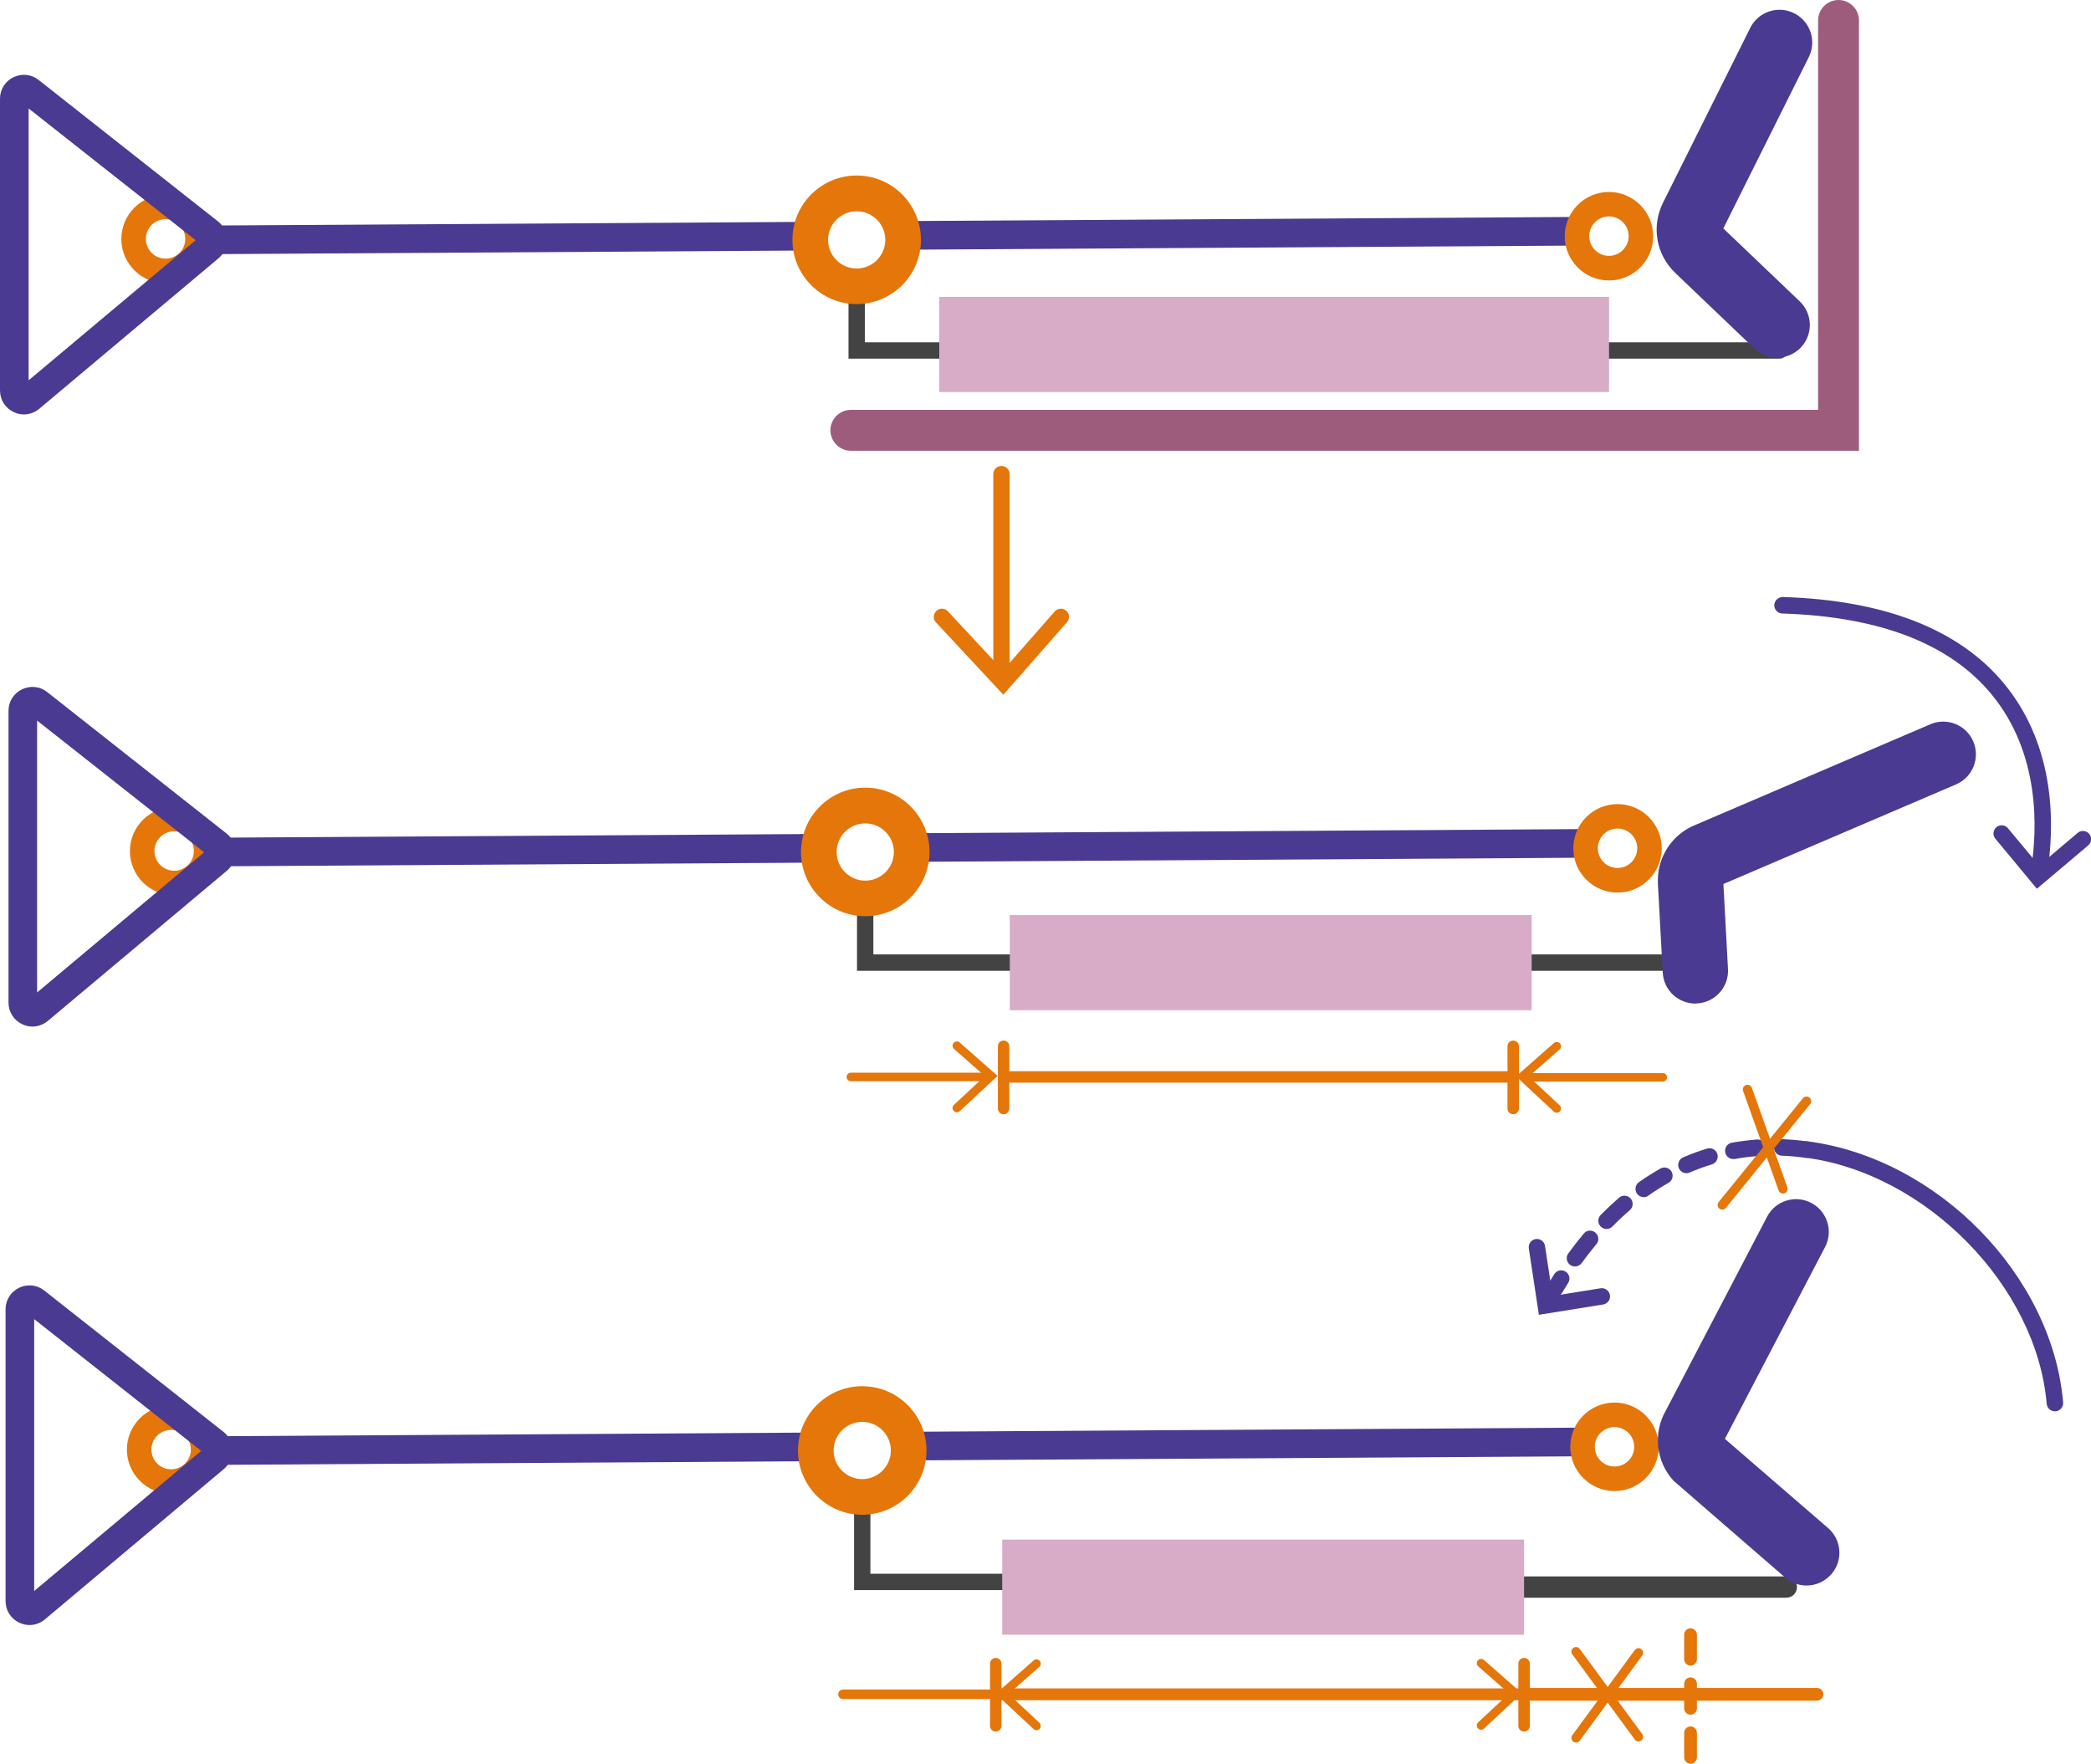 <svg width="690" height="582" viewBox="0 0 690 582" fill="none" xmlns="http://www.w3.org/2000/svg">
<g clip-path="url(#clip0_663_3816)">
<path d="M522.706 71.573L301.501 72.931L301.559 82.378L522.764 81.019L522.706 71.573Z" fill="#4B3A91"/>
<path d="M263.833 73.229L72.009 74.407L72.067 83.853L263.891 82.675L263.833 73.229Z" fill="#4B3A91"/>
<path d="M54.633 93.464C46.594 93.464 40.038 86.906 40.038 78.863C40.038 70.82 46.594 64.262 54.633 64.262C62.673 64.262 69.229 70.82 69.229 78.863C69.229 86.906 62.7 93.464 54.633 93.464ZM54.633 72.332C51.045 72.332 48.131 75.246 48.131 78.836C48.131 82.426 51.045 85.341 54.633 85.341C58.222 85.341 61.136 82.426 61.136 78.836C61.136 75.246 58.222 72.332 54.633 72.332Z" fill="#E4760A"/>
<path d="M7.905 136.755C6.772 136.755 5.639 136.513 4.56 136C1.754 134.677 0 131.951 0 128.848V32.576C0 29.526 1.7 26.8 4.452 25.478C7.204 24.155 10.387 24.506 12.761 26.396L71.9 73.033C73.789 74.518 74.868 76.731 74.895 79.106C74.922 81.481 73.897 83.721 72.062 85.26L12.95 134.893C11.493 136.108 9.713 136.755 7.905 136.755ZM9.443 35.788V125.501L64.562 79.268L9.443 35.788Z" fill="#4B3A91"/>
<path d="M530.929 92.547C522.889 92.547 516.333 85.988 516.333 77.945C516.333 69.903 522.889 63.344 530.929 63.344C538.969 63.344 545.525 69.903 545.525 77.945C545.552 85.988 538.996 92.547 530.929 92.547ZM530.929 71.414C527.341 71.414 524.427 74.329 524.427 77.918C524.427 81.508 527.341 84.423 530.929 84.423C534.517 84.423 537.431 81.508 537.431 77.918C537.458 74.329 534.517 71.414 530.929 71.414Z" fill="#E4760A"/>
<path d="M318.493 118.349H279.993V94.463C279.993 92.979 281.207 91.764 282.691 91.764C284.175 91.764 285.389 92.979 285.389 94.463V112.951H318.493C319.977 112.951 321.191 114.165 321.191 115.65C321.191 117.134 319.977 118.349 318.493 118.349Z" fill="#444344"/>
<path d="M282.691 100.347C271.009 100.347 261.485 90.846 261.485 79.133C261.485 67.42 270.982 57.919 282.691 57.919C294.373 57.919 303.897 67.42 303.897 79.133C303.897 90.846 294.373 100.347 282.691 100.347ZM282.691 69.714C277.484 69.714 273.248 73.951 273.248 79.16C273.248 84.369 277.484 88.606 282.691 88.606C287.898 88.606 292.134 84.369 292.134 79.16C292.134 73.951 287.898 69.714 282.691 69.714Z" fill="#E4760A"/>
<path d="M587.208 118.349H530.956C529.472 118.349 528.258 117.134 528.258 115.65C528.258 114.165 529.472 112.951 530.956 112.951H587.208C588.692 112.951 589.906 114.165 589.906 115.65C589.906 117.134 588.692 118.349 587.208 118.349Z" fill="#444344"/>
<path d="M530.956 97.972H309.94V129.36H530.956V97.972Z" fill="#D8ABC6"/>
<path d="M586.399 118.025C583.728 118.025 581.03 117.026 578.953 115.029L552.836 90.091C546.496 84.045 544.851 74.707 548.79 66.853L577.55 9.203C580.221 3.86 586.696 1.7 592.038 4.372C597.38 7.044 599.538 13.522 596.867 18.866L568.673 75.382L593.872 99.429C598.189 103.531 598.351 110.387 594.223 114.705C592.092 116.918 589.232 118.025 586.399 118.025Z" fill="#4B3A91"/>
<path d="M525.512 273.566L304.307 274.924L304.365 284.37L525.57 283.012L525.512 273.566Z" fill="#4B3A91"/>
<path d="M266.639 275.221L74.815 276.399L74.873 285.846L266.697 284.668L266.639 275.221Z" fill="#4B3A91"/>
<path d="M57.466 295.453C49.426 295.453 42.87 288.895 42.87 280.852C42.87 272.809 49.426 266.251 57.466 266.251C65.506 266.251 72.062 272.809 72.062 280.852C72.062 288.895 65.506 295.453 57.466 295.453ZM57.466 274.321C53.878 274.321 50.964 277.235 50.964 280.825C50.964 284.415 53.878 287.329 57.466 287.329C61.054 287.329 63.968 284.415 63.968 280.825C63.968 277.235 61.054 274.321 57.466 274.321Z" fill="#E4760A"/>
<path d="M10.711 338.744C9.578 338.744 8.445 338.501 7.365 337.989C4.56 336.666 2.806 333.94 2.806 330.836V234.565C2.806 231.515 4.506 228.789 7.258 227.467C10.009 226.144 13.193 226.468 15.567 228.358L74.733 275.022C76.595 276.507 77.701 278.72 77.728 281.095C77.755 283.47 76.73 285.737 74.922 287.275L15.783 336.882C14.299 338.097 12.546 338.744 10.711 338.744ZM12.249 237.777V327.49L67.368 281.257L12.249 237.777Z" fill="#4B3A91"/>
<path d="M533.762 294.536C525.722 294.536 519.166 287.977 519.166 279.934C519.166 271.891 525.722 265.333 533.762 265.333C541.802 265.333 548.358 271.891 548.358 279.934C548.358 287.977 541.802 294.536 533.762 294.536ZM533.762 273.403C530.174 273.403 527.26 276.318 527.26 279.907C527.26 283.497 530.174 286.412 533.762 286.412C537.35 286.412 540.264 283.497 540.264 279.907C540.264 276.318 537.35 273.403 533.762 273.403Z" fill="#E4760A"/>
<path d="M336.164 320.338H282.799V296.452C282.799 294.967 284.013 293.753 285.497 293.753C286.981 293.753 288.195 294.967 288.195 296.452V314.94H336.164C337.648 314.94 338.862 316.154 338.862 317.639C338.862 319.123 337.675 320.338 336.164 320.338Z" fill="#444344"/>
<path d="M285.524 302.336C273.842 302.336 264.318 292.835 264.318 281.122C264.318 269.435 273.815 259.908 285.524 259.908C297.206 259.908 306.73 269.408 306.73 281.122C306.703 292.835 297.206 302.336 285.524 302.336ZM285.524 271.703C280.317 271.703 276.081 275.94 276.081 281.149C276.081 286.358 280.317 290.595 285.524 290.595C290.731 290.595 294.967 286.358 294.967 281.149C294.967 275.94 290.731 271.703 285.524 271.703Z" fill="#E4760A"/>
<path d="M555.238 320.338H503.896C502.412 320.338 501.198 319.123 501.198 317.639C501.198 316.154 502.412 314.94 503.896 314.94H555.238C556.722 314.94 557.936 316.154 557.936 317.639C557.936 319.123 556.748 320.338 555.238 320.338Z" fill="#444344"/>
<path d="M505.433 301.958H333.223V333.346H505.433V301.958Z" fill="#D8ABC6"/>
<path d="M559.446 331.16C553.754 331.16 548.978 326.707 548.682 320.958L547.09 291.675C546.631 283.038 551.703 275.184 559.743 272.08L636.985 238.991C642.462 236.643 648.802 239.18 651.15 244.659C653.497 250.138 650.961 256.481 645.484 258.829L568.7 291.702L570.211 319.744C570.535 325.708 565.975 330.782 560.013 331.106C559.851 331.133 559.635 331.16 559.446 331.16Z" fill="#4B3A91"/>
<path d="M524.541 471.078L303.336 472.436L303.394 481.882L524.599 480.524L524.541 471.078Z" fill="#4B3A91"/>
<path d="M265.668 472.733L73.844 473.911L73.902 483.358L265.726 482.18L265.668 472.733Z" fill="#4B3A91"/>
<path d="M56.468 492.935C48.428 492.935 41.872 486.377 41.872 478.334C41.872 470.291 48.428 463.732 56.468 463.732C64.508 463.732 71.064 470.291 71.064 478.334C71.064 486.404 64.535 492.935 56.468 492.935ZM56.468 471.829C52.88 471.829 49.966 474.744 49.966 478.334C49.966 481.923 52.88 484.838 56.468 484.838C60.056 484.838 62.97 481.923 62.97 478.334C62.97 474.744 60.056 471.829 56.468 471.829Z" fill="#E4760A"/>
<path d="M9.74 536.226C8.607 536.226 7.473 535.983 6.394 535.47C3.588 534.148 1.835 531.422 1.835 528.318V432.047C1.835 428.997 3.534 426.271 6.286 424.949C9.038 423.626 12.222 423.95 14.596 425.839L73.735 472.477C75.597 473.961 76.703 476.174 76.73 478.55C76.757 480.925 75.731 483.165 73.924 484.703L14.785 534.391C13.328 535.605 11.547 536.226 9.74 536.226ZM11.277 435.286V524.998L66.397 478.765L11.277 435.286Z" fill="#4B3A91"/>
<path d="M532.764 492.017C524.724 492.017 518.168 485.459 518.168 477.416C518.168 469.373 524.724 462.815 532.764 462.815C540.804 462.815 547.36 469.373 547.36 477.416C547.36 485.459 540.83 492.017 532.764 492.017ZM532.764 470.912C529.175 470.912 526.262 473.826 526.262 477.416C526.262 481.006 529.175 483.92 532.764 483.92C536.352 483.92 539.266 481.006 539.266 477.416C539.266 473.826 536.352 470.912 532.764 470.912Z" fill="#E4760A"/>
<path d="M335.193 524.701H281.828V493.988C281.828 492.503 283.042 491.289 284.526 491.289C286.009 491.289 287.224 492.503 287.224 493.988V519.304H335.193C336.677 519.304 337.891 520.518 337.891 522.003C337.891 523.487 336.677 524.701 335.193 524.701Z" fill="#444344"/>
<path d="M284.525 499.844C272.843 499.844 263.32 490.344 263.32 478.63C263.32 466.944 272.816 457.417 284.525 457.417C296.208 457.417 305.731 466.917 305.731 478.63C305.731 490.344 296.208 499.844 284.525 499.844ZM284.525 469.184C279.318 469.184 275.083 473.421 275.083 478.63C275.083 483.839 279.318 488.077 284.525 488.077C289.732 488.077 293.968 483.839 293.968 478.63C293.968 473.421 289.732 469.184 284.525 469.184Z" fill="#E4760A"/>
<path d="M589.474 527.211H502.924C500.982 527.211 499.417 525.646 499.417 523.703C499.417 521.76 500.982 520.194 502.924 520.194H589.474C591.417 520.194 592.982 521.76 592.982 523.703C592.982 525.646 591.417 527.211 589.474 527.211Z" fill="#444344"/>
<path d="M502.924 508.022H330.714V539.411H502.924V508.022Z" fill="#D8ABC6"/>
<path d="M330.472 222.501C328.988 222.501 327.774 221.286 327.774 219.802V156.458C327.774 154.973 328.988 153.759 330.472 153.759C331.956 153.759 333.17 154.973 333.17 156.458V219.802C333.17 221.313 331.956 222.501 330.472 222.501Z" fill="#E4760A"/>
<path d="M331.092 229.248L308.861 205.39C307.836 204.31 307.917 202.583 308.996 201.584C310.075 200.558 311.802 200.612 312.8 201.719L330.957 221.232L348.035 201.773C349.006 200.666 350.733 200.531 351.839 201.53C352.972 202.502 353.08 204.229 352.082 205.336L331.092 229.248Z" fill="#E4760A"/>
<path d="M497.69 357.259H333.224C332.171 357.259 331.335 356.422 331.335 355.37C331.335 354.317 332.171 353.48 333.224 353.48H497.69C498.743 353.48 499.579 354.317 499.579 355.37C499.579 356.422 498.743 357.259 497.69 357.259Z" fill="#E4760A"/>
<path d="M331.173 367.677C330.121 367.677 329.284 366.84 329.284 365.788V345.249C329.284 344.196 330.121 343.359 331.173 343.359C332.225 343.359 333.062 344.196 333.062 345.249V365.788C333.089 366.813 332.225 367.677 331.173 367.677Z" fill="#E4760A"/>
<path d="M499.336 367.677C498.284 367.677 497.448 366.84 497.448 365.788V345.249C497.448 344.196 498.284 343.359 499.336 343.359C500.388 343.359 501.225 344.196 501.225 345.249V365.788C501.225 366.813 500.388 367.677 499.336 367.677Z" fill="#E4760A"/>
<path d="M324.266 356.773H280.775C279.993 356.773 279.373 356.152 279.373 355.37C279.373 354.587 279.993 353.966 280.775 353.966H324.266C325.049 353.966 325.669 354.587 325.669 355.37C325.669 356.152 325.049 356.773 324.266 356.773Z" fill="#E4760A"/>
<path d="M315.741 367.029C315.363 367.029 314.985 366.867 314.716 366.57C314.176 366.004 314.203 365.113 314.796 364.573L324.995 355.073L314.823 346.139C314.23 345.627 314.176 344.736 314.689 344.142C315.201 343.548 316.091 343.494 316.685 344.007L329.203 355.019L316.712 366.651C316.442 366.921 316.091 367.029 315.741 367.029Z" fill="#E4760A"/>
<path d="M548.709 356.908H505.218C504.435 356.908 503.815 356.287 503.815 355.505C503.815 354.722 504.435 354.101 505.218 354.101H548.709C549.491 354.101 550.111 354.722 550.111 355.505C550.111 356.287 549.491 356.908 548.709 356.908Z" fill="#E4760A"/>
<path d="M513.716 367.191C513.365 367.191 513.015 367.056 512.745 366.813L500.253 355.181L512.772 344.169C513.365 343.656 514.256 343.71 514.768 344.304C515.281 344.898 515.227 345.788 514.633 346.301L504.462 355.235L514.66 364.735C515.227 365.275 515.254 366.166 514.741 366.732C514.472 367.029 514.094 367.191 513.716 367.191Z" fill="#E4760A"/>
<path d="M502.924 561.029H330.606C329.527 561.029 328.664 560.166 328.664 559.086C328.664 558.006 329.527 557.143 330.606 557.143H502.924C504.003 557.143 504.867 558.006 504.867 559.086C504.867 560.166 504.003 561.029 502.924 561.029Z" fill="#E4760A"/>
<path d="M328.583 571.393C327.531 571.393 326.694 570.556 326.694 569.504V548.965C326.694 547.912 327.531 547.076 328.583 547.076C329.635 547.076 330.471 547.912 330.471 548.965V569.504C330.471 570.556 329.608 571.393 328.583 571.393Z" fill="#E4760A"/>
<path d="M502.924 571.393C501.872 571.393 501.036 570.556 501.036 569.504V548.965C501.036 547.912 501.872 547.076 502.924 547.076C503.977 547.076 504.813 547.912 504.813 548.965V569.504C504.813 570.556 503.977 571.393 502.924 571.393Z" fill="#E4760A"/>
<path d="M330.606 560.651H278.158C277.295 560.651 276.594 559.95 276.594 559.086C276.594 558.222 277.295 557.521 278.158 557.521H330.606C331.47 557.521 332.171 558.222 332.171 559.086C332.171 559.95 331.47 560.651 330.606 560.651Z" fill="#E4760A"/>
<path d="M599.565 561.191H502.924C501.764 561.191 500.82 560.246 500.82 559.086C500.82 557.925 501.764 556.981 502.924 556.981H599.565C600.725 556.981 601.669 557.925 601.669 559.086C601.669 560.246 600.725 561.191 599.565 561.191Z" fill="#E4760A"/>
<path d="M488.733 570.772C488.355 570.772 487.978 570.61 487.708 570.314C487.168 569.747 487.195 568.856 487.789 568.316L497.987 558.816L487.816 549.883C487.222 549.37 487.168 548.479 487.681 547.885C488.194 547.292 489.084 547.238 489.677 547.75L502.196 558.762L489.704 570.395C489.408 570.664 489.057 570.772 488.733 570.772Z" fill="#E4760A"/>
<path d="M342.046 570.934C341.695 570.934 341.344 570.799 341.074 570.556L328.583 558.924L341.101 547.912C341.695 547.399 342.585 547.453 343.098 548.047C343.611 548.641 343.557 549.532 342.963 550.044L332.792 558.978L342.99 568.478C343.557 569.018 343.584 569.909 343.071 570.475C342.801 570.772 342.423 570.934 342.046 570.934Z" fill="#E4760A"/>
<path d="M672.922 290.028C672.787 290.028 672.652 290.028 672.49 290.001C671.006 289.759 669.981 288.382 670.224 286.898C672.301 273.7 673.354 248.654 657.085 229.005C643.325 212.38 620.123 203.446 588.125 202.448C586.615 202.394 585.454 201.152 585.481 199.641C585.535 198.129 586.857 197.023 588.287 196.996C621.904 198.048 646.482 207.657 661.267 225.524C678.884 246.818 677.805 273.646 675.593 287.734C675.377 289.057 674.217 290.028 672.922 290.028Z" fill="#4B3A91"/>
<path d="M672.139 293.267L658.434 276.75C657.49 275.616 657.651 273.889 658.785 272.944C659.945 271.999 661.644 272.161 662.589 273.295L672.841 285.629L685.602 274.833C686.735 273.862 688.435 274.024 689.406 275.157C690.378 276.291 690.216 277.991 689.083 278.963L672.139 293.267Z" fill="#4B3A91"/>
<path d="M613.432 148.739H280.775C277.052 148.739 274.031 145.716 274.031 141.991C274.031 138.267 277.052 135.244 280.775 135.244H599.943V6.747C599.943 3.023 602.964 0 606.687 0C610.411 0 613.432 3.023 613.432 6.747V148.739Z" fill="#9E5C7D"/>
<path d="M678.075 465.703C676.672 465.703 675.485 464.623 675.377 463.22C672.059 424.409 635.61 387.217 595.788 382.008C594.304 381.819 593.252 380.443 593.441 378.959C593.629 377.474 594.978 376.422 596.489 376.61C639.387 382.224 677.212 420.873 680.8 462.761C680.935 464.245 679.829 465.568 678.318 465.703C678.237 465.703 678.156 465.703 678.075 465.703Z" fill="#4B3A91"/>
<path d="M507.808 433.855L504.489 411.94C504.273 410.455 505.272 409.079 506.756 408.863C508.239 408.647 509.615 409.646 509.831 411.13L512.34 427.647L528.15 425.11C529.607 424.868 531.01 425.866 531.253 427.351C531.496 428.835 530.497 430.211 529.014 430.454L507.808 433.855Z" fill="#4B3A91"/>
<path d="M513.15 427.917C512.664 427.917 512.205 427.782 511.747 427.539C510.452 426.757 510.047 425.11 510.802 423.815C511.477 422.681 512.178 421.548 512.88 420.441C513.689 419.173 515.362 418.795 516.63 419.605C517.898 420.414 518.276 422.088 517.466 423.356C516.792 424.409 516.144 425.488 515.47 426.595C514.984 427.432 514.067 427.917 513.15 427.917ZM519.706 417.904C519.139 417.904 518.599 417.742 518.114 417.391C516.9 416.501 516.63 414.8 517.52 413.586C519.166 411.319 520.893 409.133 522.619 407.055C523.591 405.894 525.317 405.759 526.451 406.731C527.611 407.702 527.746 409.43 526.774 410.563C525.128 412.533 523.483 414.639 521.918 416.798C521.378 417.526 520.569 417.904 519.706 417.904ZM530.147 405.543C529.472 405.543 528.771 405.273 528.231 404.76C527.152 403.708 527.152 401.98 528.204 400.901C530.174 398.904 532.224 396.987 534.275 395.206C535.408 394.234 537.134 394.369 538.106 395.503C539.077 396.637 538.942 398.364 537.809 399.336C535.866 401.009 533.924 402.817 532.089 404.706C531.55 405.273 530.848 405.543 530.147 405.543ZM542.422 395.044C541.559 395.044 540.723 394.639 540.183 393.884C539.32 392.642 539.616 390.969 540.831 390.078C543.124 388.459 545.498 386.974 547.899 385.598C549.221 384.869 550.867 385.328 551.595 386.623C552.324 387.946 551.865 389.592 550.57 390.321C548.331 391.59 546.092 392.993 543.96 394.504C543.528 394.882 542.962 395.044 542.422 395.044ZM556.506 387.136C555.453 387.136 554.455 386.516 553.997 385.49C553.403 384.113 554.05 382.494 555.426 381.9C557.989 380.794 560.633 379.822 563.304 379.012C564.761 378.581 566.272 379.39 566.704 380.821C567.136 382.251 566.326 383.79 564.896 384.221C562.414 384.977 559.959 385.868 557.585 386.893C557.234 387.055 556.883 387.136 556.506 387.136ZM571.965 382.467C570.67 382.467 569.537 381.549 569.294 380.227C569.024 378.743 569.995 377.339 571.479 377.069C574.204 376.583 577.01 376.233 579.789 376.017C581.246 375.882 582.595 377.042 582.703 378.554C582.811 380.065 581.677 381.361 580.167 381.469C577.577 381.657 574.987 381.981 572.45 382.44C572.289 382.44 572.127 382.467 571.965 382.467ZM596.138 382.089C596.004 382.089 595.869 382.089 595.761 382.062C593.171 381.684 590.554 381.442 587.991 381.361C586.48 381.307 585.32 380.038 585.374 378.527C585.428 377.069 586.642 375.909 588.099 375.909C588.126 375.909 588.18 375.909 588.207 375.909C590.958 376.017 593.764 376.26 596.543 376.664C598.027 376.88 599.052 378.257 598.836 379.741C598.621 381.091 597.46 382.089 596.138 382.089Z" fill="#4B3A91"/>
<path d="M596.139 523.19C593.629 523.19 591.12 522.326 589.097 520.572L552.243 488.617C546.415 482.193 545.417 472.936 549.707 465.433L583.107 401.495C585.859 396.205 592.388 394.154 597.676 396.933C602.964 399.686 605.015 406.218 602.236 411.508L569.186 474.798L603.234 504.216C607.74 508.103 608.252 514.931 604.34 519.438C602.155 521.922 599.16 523.19 596.139 523.19Z" fill="#4B3A91"/>
<path d="M588.368 393.857C587.748 393.857 587.154 393.479 586.911 392.831L575.202 360.012C574.906 359.202 575.337 358.339 576.12 358.042C576.929 357.745 577.792 358.177 578.089 358.959L589.798 391.778C590.095 392.588 589.663 393.452 588.881 393.749C588.719 393.83 588.557 393.857 588.368 393.857Z" fill="#E4760A"/>
<path d="M568.323 399.147C567.972 399.147 567.648 399.039 567.351 398.796C566.704 398.256 566.596 397.284 567.136 396.637L594.951 362.387C595.491 361.739 596.462 361.631 597.11 362.171C597.757 362.711 597.865 363.682 597.326 364.33L569.51 398.58C569.213 398.958 568.781 399.147 568.323 399.147Z" fill="#E4760A"/>
<path d="M557.855 582C556.695 582 555.75 581.055 555.75 579.895V571.798C555.75 570.637 556.695 569.693 557.855 569.693C559.015 569.693 559.959 570.637 559.959 571.798V579.895C559.959 581.055 559.015 582 557.855 582ZM557.855 565.806C556.695 565.806 555.75 564.862 555.75 563.701V555.604C555.75 554.444 556.695 553.499 557.855 553.499C559.015 553.499 559.959 554.444 559.959 555.604V563.701C559.959 564.862 559.015 565.806 557.855 565.806ZM557.855 549.613C556.695 549.613 555.75 548.668 555.75 547.507V539.411C555.75 538.25 556.695 537.305 557.855 537.305C559.015 537.305 559.959 538.25 559.959 539.411V547.507C559.959 548.668 559.015 549.613 557.855 549.613Z" fill="#E4760A"/>
<path d="M540.696 574.632C540.237 574.632 539.751 574.416 539.455 574.011L518.842 545.915C518.33 545.24 518.492 544.269 519.166 543.783C519.84 543.297 520.812 543.432 521.297 544.107L541.91 572.203C542.422 572.878 542.26 573.849 541.586 574.335C541.343 574.524 541.019 574.632 540.696 574.632Z" fill="#E4760A"/>
<path d="M520.083 575.01C519.76 575.01 519.436 574.902 519.166 574.713C518.492 574.2 518.33 573.255 518.842 572.581L539.455 544.485C539.967 543.81 540.912 543.648 541.586 544.161C542.26 544.674 542.422 545.618 541.91 546.293L521.297 574.389C521.028 574.794 520.542 575.01 520.083 575.01Z" fill="#E4760A"/>
</g>
<defs>
<clipPath id="clip0_663_3816">
<rect width="690" height="582" fill="white"/>
</clipPath>
</defs>
</svg>
